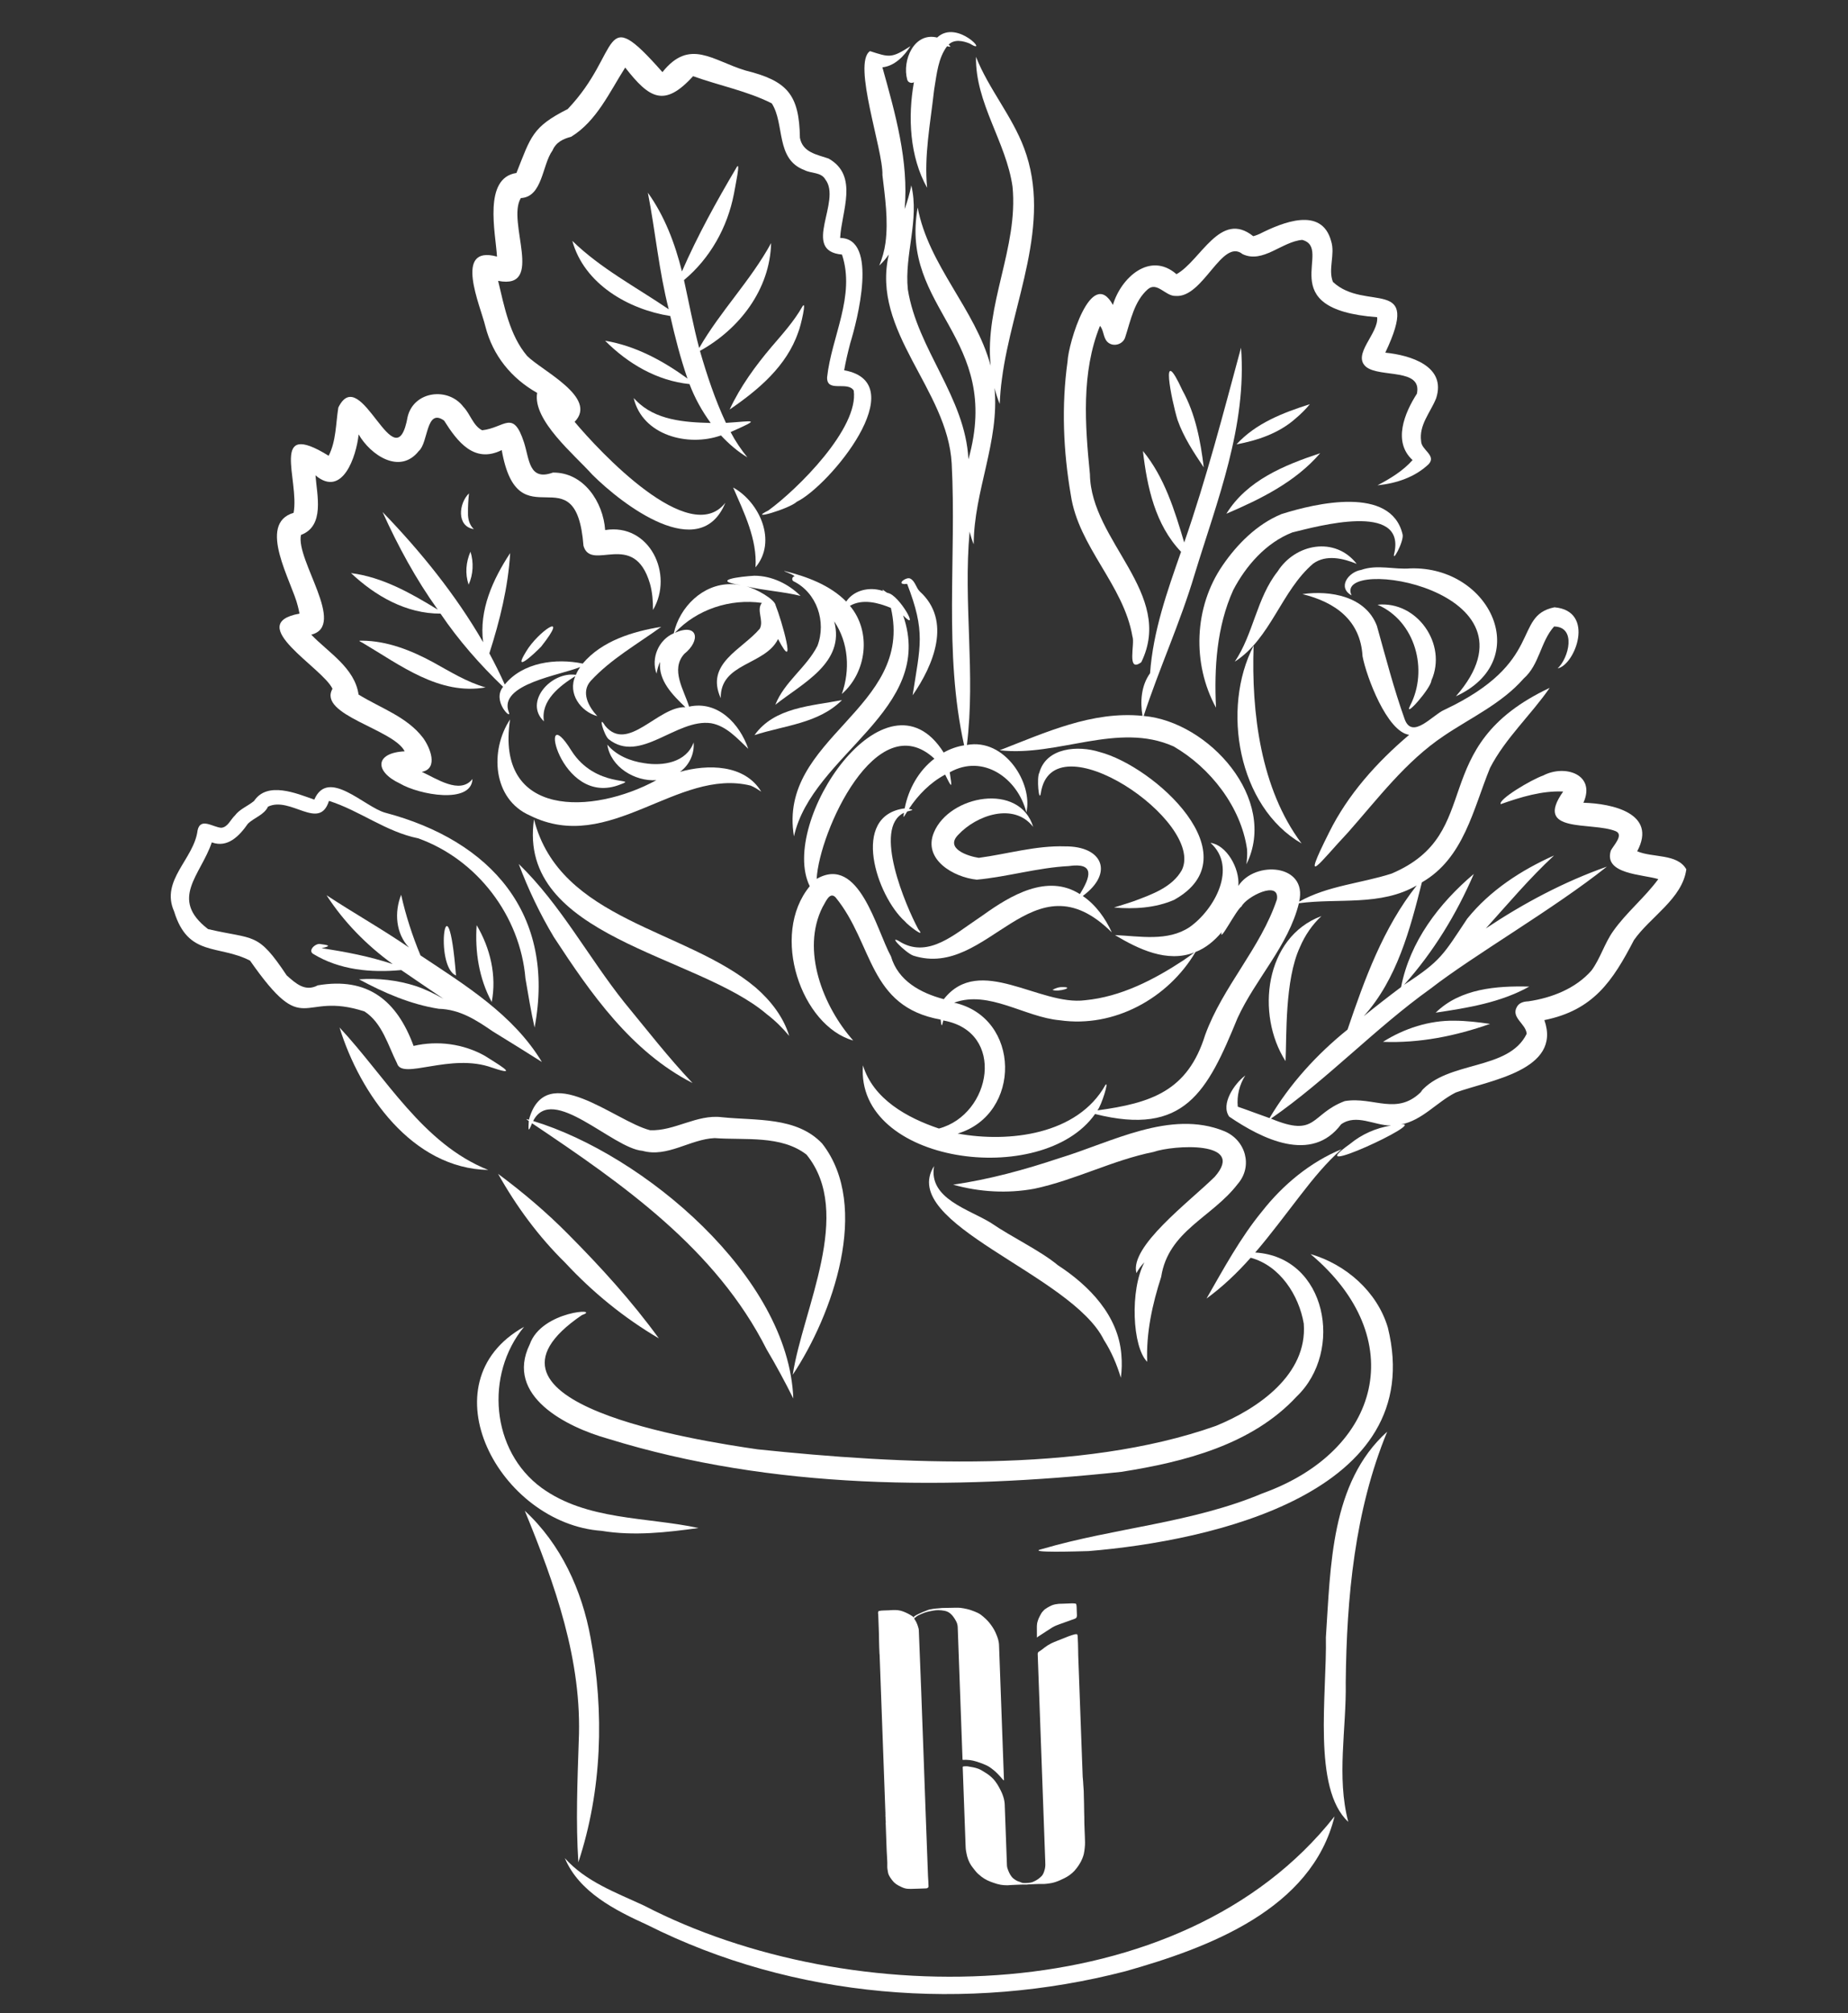 <svg xmlns="http://www.w3.org/2000/svg" xmlns:xlink="http://www.w3.org/1999/xlink" width="918" zoomAndPan="magnify" viewBox="0 0 688.5 750" height="1000" preserveAspectRatio="xMidYMid meet" version="1.0"><rect x="0" y="0" width="688.5" height="750" fill="#333333" stroke="none"/><defs><clipPath id="50fc39e40d"><path d="M 294.59 17 L 628.27 17 L 628.27 431.5 L 294.59 431.5 Z M 294.59 17 " clip-rule="nonzero"/></clipPath><clipPath id="a7e5d1bb73"><path d="M 327 598 L 375 598 L 375 704 L 327 704 Z M 327 598 " clip-rule="nonzero"/></clipPath><clipPath id="56a7969674"><path d="M 327.059 599.906 L 401.203 597.195 L 405.012 701.301 L 330.863 704.012 Z M 327.059 599.906 " clip-rule="nonzero"/></clipPath><clipPath id="87ad5df6ba"><path d="M 327.059 599.906 L 401.203 597.195 L 405.012 701.301 L 330.863 704.012 Z M 327.059 599.906 " clip-rule="nonzero"/></clipPath><clipPath id="e030e31950"><path d="M 327.059 599.906 L 401.203 597.195 L 405.012 701.301 L 330.863 704.012 Z M 327.059 599.906 " clip-rule="nonzero"/></clipPath><clipPath id="a7b18c738a"><path d="M 358 608 L 405 608 L 405 703 L 358 703 Z M 358 608 " clip-rule="nonzero"/></clipPath><clipPath id="6f7a0b068d"><path d="M 327.059 599.906 L 401.203 597.195 L 405.012 701.301 L 330.863 704.012 Z M 327.059 599.906 " clip-rule="nonzero"/></clipPath><clipPath id="f4216b5577"><path d="M 327.059 599.906 L 401.203 597.195 L 405.012 701.301 L 330.863 704.012 Z M 327.059 599.906 " clip-rule="nonzero"/></clipPath><clipPath id="3d43d66b61"><path d="M 327.059 599.906 L 401.203 597.195 L 405.012 701.301 L 330.863 704.012 Z M 327.059 599.906 " clip-rule="nonzero"/></clipPath><clipPath id="857d41558f"><path d="M 386 597 L 402 597 L 402 611 L 386 611 Z M 386 597 " clip-rule="nonzero"/></clipPath><clipPath id="8a8a57c49c"><path d="M 327.059 599.906 L 401.203 597.195 L 405.012 701.301 L 330.863 704.012 Z M 327.059 599.906 " clip-rule="nonzero"/></clipPath><clipPath id="84c7047e49"><path d="M 327.059 599.906 L 401.203 597.195 L 405.012 701.301 L 330.863 704.012 Z M 327.059 599.906 " clip-rule="nonzero"/></clipPath><clipPath id="3481261824"><path d="M 327.059 599.906 L 401.203 597.195 L 405.012 701.301 L 330.863 704.012 Z M 327.059 599.906 " clip-rule="nonzero"/></clipPath></defs><path fill="#ffffff" d="M 364.113 319.625 C 364.09 319.625 364.066 319.629 364.043 319.629 C 364.086 319.625 364.129 319.625 364.176 319.617 C 364.152 319.625 364.137 319.625 364.113 319.625 Z M 414.23 347.363 C 411.832 342.121 408.254 337.074 403.395 333.785 C 415.059 325.219 410.816 315.191 396.832 315.309 C 385.953 314.941 375.355 318.152 364.66 319.578 C 360.551 318.961 351.969 316.102 356.988 311.012 C 363.797 303.66 377.762 298.789 384.934 308.062 C 379.852 291.336 353.719 296.234 347.953 310.09 C 343.715 320.191 355.332 326.852 363.93 327.711 C 375.391 326.641 386.605 323.238 398.164 322.645 C 408.094 321.188 406.273 326.77 402.32 333.082 C 390.215 325.367 376.465 333.586 366.336 340.859 C 366.426 340.797 366.523 340.734 366.613 340.672 C 365.625 341.348 364.637 342.027 363.648 342.707 C 363.766 342.625 363.883 342.547 364.004 342.465 C 355.84 347.879 346.145 356.805 335.895 351.184 C 329.738 347.258 337.359 354.98 340.273 356.012 C 368.344 364.992 384.512 317.844 414.23 347.363 " fill-opacity="1" fill-rule="nonzero"/><path fill="#ffffff" d="M 414.734 290.434 C 414.844 290.484 414.953 290.535 415.059 290.594 C 414.953 290.535 414.844 290.484 414.734 290.434 Z M 440.305 324.152 C 436.684 330.594 429.078 333.215 422.527 335.688 C 422.562 335.676 422.602 335.664 422.637 335.652 C 422.523 335.691 422.41 335.727 422.293 335.766 C 422.305 335.762 422.316 335.762 422.328 335.754 C 419.93 336.602 417.391 337.316 415.027 338.086 C 422.496 338.727 430.402 338.281 437.363 335.266 C 466.926 318.926 430.09 285.488 409.656 280.145 C 401.711 277.648 389.855 278.387 387.215 287.859 C 386.148 289.629 387.09 299.348 387.77 295.512 C 387.766 295.539 387.758 295.562 387.758 295.594 C 391.82 267.246 449.191 306.062 440.305 324.152 " fill-opacity="1" fill-rule="nonzero"/><path fill="#ffffff" d="M 422.527 335.688 C 422.461 335.711 422.398 335.734 422.328 335.754 C 422.398 335.734 422.461 335.711 422.527 335.688 " fill-opacity="1" fill-rule="nonzero"/><path fill="#ffffff" d="M 395.047 367.75 C 394.027 367.836 393.008 368.293 392.117 368.754 C 394.406 369.766 401.309 367.48 395.047 367.75 " fill-opacity="1" fill-rule="nonzero"/><path fill="#ffffff" d="M 372.449 279.504 C 394.082 282.039 416.449 268.773 437.25 278.07 C 450.902 285.973 462.359 300.574 464.609 316.402 C 464.609 316.359 464.602 316.312 464.602 316.266 C 464.609 316.359 464.613 316.457 464.617 316.547 C 464.617 316.512 464.613 316.473 464.613 316.438 C 464.746 318.281 464.586 320.199 464.367 321.977 C 476.359 297.727 450.32 268.824 426.086 266.719 C 431.895 248.941 439.734 231.953 445.078 213.961 C 453.473 186.523 464.613 158.727 462.363 129.523 C 455.797 153.844 449.465 178.285 441.195 202.102 C 437.637 190.148 433.84 177.758 425.812 168.004 C 427.375 181.441 430.363 195.461 440.02 205.562 C 434.863 220.277 429.598 235.129 428.473 250.809 C 425.195 255.379 424.734 261.27 425.656 266.68 C 406.945 264.793 389.391 272.93 372.449 279.504 " fill-opacity="1" fill-rule="nonzero"/><path fill="#ffffff" d="M 464.609 316.402 C 464.609 316.414 464.613 316.426 464.613 316.438 C 464.613 316.426 464.609 316.414 464.609 316.402 " fill-opacity="1" fill-rule="nonzero"/><path fill="#ffffff" d="M 467.051 240.543 C 454.941 263.91 461.203 300.574 484.918 314.211 C 469.633 293.82 466.195 265.422 467.051 240.543 " fill-opacity="1" fill-rule="nonzero"/><path fill="#ffffff" d="M 538.035 264.477 C 533.805 266.285 526.152 275.691 523.332 267.922 C 519.254 256.492 516.258 244.82 512.984 233.164 C 508.801 222.121 495.609 219.844 485.227 221.328 C 497.453 224.316 506.875 231.062 507.633 244.465 C 509.055 252.062 516.766 272.613 525.004 273.75 C 512.973 283.957 502.137 295.996 495.117 310.238 C 484.137 332.152 492.047 320.875 502.188 310.152 C 513.391 297.484 523.691 283.672 537.902 274.148 C 548.012 267.32 559.473 262.129 567.645 252.805 C 573.566 247.629 573.926 239.031 578.996 233.395 C 587.359 233.496 584.539 245.082 580.293 249.039 C 580.305 249.027 580.312 249.016 580.32 249.004 C 586.824 247.738 594.504 227.594 579.137 226.238 C 563.355 229.48 575.844 246.688 538.035 264.477 " fill-opacity="1" fill-rule="nonzero"/><path fill="#ffffff" d="M 501.152 194.699 C 501.438 194.68 501.723 194.66 502.008 194.645 C 501.711 194.66 501.41 194.684 501.113 194.699 C 501.125 194.699 501.141 194.699 501.152 194.699 Z M 459.461 219.816 C 464.227 210.695 471.723 202.16 481.469 198.352 C 491.195 195.957 523.219 187.148 519.57 205.621 C 518.152 210.852 523.262 201.473 522.543 199.023 C 518.211 180.957 490.332 187.41 477.395 191.527 C 468.336 195.273 460.953 202.668 455.484 210.66 C 444.82 226.184 444.074 247.23 453.043 263.637 C 452.312 248.867 453.297 233.449 459.461 219.816 " fill-opacity="1" fill-rule="nonzero"/><path fill="#ffffff" d="M 485.84 213.047 C 485.855 213.031 485.871 213.016 485.891 212.992 C 485.852 213.043 485.809 213.09 485.77 213.133 C 485.793 213.105 485.816 213.078 485.84 213.047 Z M 489.281 209.938 C 494.113 206.48 500.418 208.008 505.453 210.051 C 497.406 199.742 482.613 202.484 476 212.883 C 468.164 222.789 467 236.168 460.039 246.492 C 473.48 237.871 477.359 220.07 489.281 209.938 " fill-opacity="1" fill-rule="nonzero"/><path fill="#ffffff" d="M 525.562 211.742 C 519.41 212.281 513.18 210.176 507.125 212.316 C 502.438 213.055 498.121 218.777 503.547 221.797 C 496.492 206.824 577.391 219.488 542.414 259.398 C 542.414 259.398 542.414 259.395 542.414 259.395 C 571.582 246.047 555.422 210.953 525.562 211.742 " fill-opacity="1" fill-rule="nonzero"/><path fill="#ffffff" d="M 525.359 262.875 C 522.762 268.129 533.172 256.379 533.289 253.5 C 539.316 240.047 527.961 223.75 513.219 225.285 C 527.348 231.402 532.246 249.629 525.359 262.875 " fill-opacity="1" fill-rule="nonzero"/><path fill="#ffffff" d="M 373.273 141.234 C 373.285 141.168 373.293 141.105 373.301 141.035 C 373.293 141.105 373.285 141.168 373.273 141.234 " fill-opacity="1" fill-rule="nonzero"/><path fill="#ffffff" d="M 348.066 33.203 C 348.051 33.312 348.031 33.414 348.02 33.523 C 348.039 33.414 348.051 33.312 348.066 33.203 " fill-opacity="1" fill-rule="nonzero"/><path fill="#ffffff" d="M 361.258 16.215 C 361.281 16.227 361.305 16.238 361.328 16.246 C 361.305 16.234 361.281 16.227 361.258 16.215 " fill-opacity="1" fill-rule="nonzero"/><path fill="#ffffff" d="M 348.004 33.656 C 348.02 33.523 348.039 33.387 348.062 33.254 C 348.039 33.387 348.02 33.523 348.004 33.656 " fill-opacity="1" fill-rule="nonzero"/><path fill="#ffffff" d="M 348.062 33.254 C 348.078 33.148 348.09 33.031 348.105 32.926 C 348.09 33.031 348.078 33.148 348.062 33.254 " fill-opacity="1" fill-rule="nonzero"/><path fill="#ffffff" d="M 348 33.688 C 348 33.68 348 33.668 348.004 33.656 C 348 33.668 348 33.68 348 33.688 " fill-opacity="1" fill-rule="nonzero"/><path fill="#ffffff" d="M 329.898 90.473 C 329.898 90.488 329.891 90.5 329.891 90.512 C 329.891 90.5 329.898 90.488 329.898 90.473 " fill-opacity="1" fill-rule="nonzero"/><path fill="#ffffff" d="M 337.988 29.625 C 338.211 30.703 339.609 31.234 340.496 30.621 C 338.176 43.574 338.906 58.359 345.41 69.965 C 344.242 58.039 346.621 45.984 347.938 34.133 C 347.891 34.477 347.84 34.812 347.793 35.152 C 347.863 34.664 347.93 34.18 348 33.688 C 348 33.695 347.992 33.699 347.992 33.707 C 348.004 33.648 348.012 33.586 348.02 33.523 C 348.016 33.57 348.004 33.613 348 33.66 C 348.031 33.434 348.066 33.199 348.094 32.965 C 348.09 33.043 348.078 33.125 348.066 33.203 C 348.094 33.02 348.117 32.84 348.141 32.648 C 348.129 32.742 348.117 32.832 348.105 32.926 C 349.004 27.59 349.512 21.68 352.84 17.227 C 354.012 17.473 354.578 17.645 353.441 16.609 C 355.523 14.516 358.801 15.195 361.258 16.215 C 361.254 16.211 361.242 16.211 361.234 16.203 C 361.285 16.227 361.336 16.25 361.391 16.266 C 361.367 16.262 361.344 16.254 361.328 16.246 C 368.926 20.969 356.621 6.914 349.152 13.988 C 340.5 11.871 336.047 22.555 337.988 29.625 " fill-opacity="1" fill-rule="nonzero"/><path fill="#ffffff" d="M 225.449 270.379 C 225.449 270.379 225.445 270.379 225.445 270.375 C 225.449 270.379 225.449 270.379 225.449 270.379 " fill-opacity="1" fill-rule="nonzero"/><path fill="#ffffff" d="M 225.445 270.375 C 225.445 270.367 225.438 270.367 225.434 270.363 C 225.438 270.367 225.445 270.367 225.445 270.375 " fill-opacity="1" fill-rule="nonzero"/><path fill="#ffffff" d="M 212.871 279.629 C 199.902 258.645 208.184 301.477 231.191 292.211 C 238.32 289.609 221.871 293.844 212.871 279.629 " fill-opacity="1" fill-rule="nonzero"/><path fill="#ffffff" d="M 197.477 303.824 C 227.125 318.562 252.293 285.906 279.68 292.672 C 281.074 293.242 282.422 294.117 283.609 294.918 C 277.438 284.676 263.629 284.645 253.34 287.543 C 256.801 285.055 258.777 280.816 258.418 276.586 C 255.703 284.074 246.984 285.465 240 284.301 C 234.852 283.57 229.621 281.441 226.262 277.402 C 227.5 285.762 236.508 291.176 244.547 290.645 C 220.832 303.574 184.441 304.816 190.035 268.008 C 182.414 279.543 183.48 297.73 197.477 303.824 " fill-opacity="1" fill-rule="nonzero"/><path fill="#ffffff" d="M 281.547 367.906 C 255.477 345.914 208.578 343.141 198.945 305.238 C 192.57 349.23 259.621 355.535 285.688 377.836 C 285.66 377.812 285.625 377.789 285.598 377.766 C 285.66 377.812 285.723 377.859 285.785 377.91 C 285.75 377.887 285.723 377.859 285.688 377.836 C 288.766 380.191 291.609 382.98 294.031 385.922 C 291.891 378.816 287.082 372.719 281.547 367.906 " fill-opacity="1" fill-rule="nonzero"/><path fill="#ffffff" d="M 340.016 259.027 C 347.789 247.801 354.742 231.219 342.652 220.316 C 341.266 218.914 340.957 216.492 339.164 215.566 C 337.805 214.734 333.992 217.547 336.945 217.559 C 336.945 217.566 336.945 217.566 336.945 217.57 C 336.898 217.594 336.836 217.609 336.773 217.641 C 337.148 217.512 337.578 217.492 337.977 217.535 C 344.914 235.52 342.871 240.457 340.016 259.027 " fill-opacity="1" fill-rule="nonzero"/><path fill="#ffffff" d="M 313.703 260.797 C 302.277 263.055 288.551 263.418 281.102 273.863 C 292.211 270.23 305.008 269.539 313.703 260.797 " fill-opacity="1" fill-rule="nonzero"/><path fill="#ffffff" d="M 272.223 217.621 C 261.863 217.547 253.195 226.113 251.031 235.918 C 245.355 238.344 242.48 245.152 244.598 250.953 C 244.879 249.523 245.219 247.926 245.93 246.574 C 245.195 253.551 250.691 259.012 255.34 263.453 C 245.129 263.094 233.906 280.633 225.449 270.379 C 225.457 270.391 225.461 270.402 225.473 270.406 C 225.461 270.395 225.457 270.387 225.445 270.375 C 225.422 270.344 225.406 270.316 225.383 270.293 C 225.398 270.316 225.418 270.34 225.434 270.363 C 222.66 265.727 224.984 273.77 226.703 275.336 C 238.504 284.781 251.977 267.57 264.93 269.426 C 270.66 270.453 274.734 275.141 278.777 278.961 C 275.598 269.648 267.445 260.91 256.73 263.246 C 254.836 257.023 249.695 249.508 254.922 243.609 C 261.203 238.617 260.055 231.926 251.414 235.754 C 259.617 227.004 272.023 222.922 283.844 224.602 C 281.676 227.301 284.684 231.148 283.074 234.215 C 276.465 242.035 262.625 247.148 268.527 260.094 C 268.266 246.848 285.031 247.914 289.875 238.07 C 297.219 252.145 291.137 230.789 288.961 225.496 C 288.703 223.297 281.609 219.242 278.02 218.426 C 284.676 220.027 291.648 220.355 298.258 221.992 C 293.688 217.484 287.504 214.477 281.016 214.48 C 275.945 214.766 264.293 216.156 276.051 217.988 C 274.797 217.766 273.504 217.621 272.223 217.621 " fill-opacity="1" fill-rule="nonzero"/><path fill="#ffffff" d="M 317.066 222.086 C 316.371 222.676 315.77 223.355 315.277 224.109 C 309.199 217.918 300.387 214.715 292.199 212.695 C 291.902 212.855 295.32 213.844 296.062 214.703 C 295.184 214.742 294.82 216.008 295.562 216.48 C 295.555 216.48 295.555 216.484 295.555 216.492 C 304.332 220.77 307.941 231.594 304.555 240.594 C 300.465 248.676 292.223 253.973 288.863 262.555 C 298.781 254.641 315 246.969 310.785 231.477 C 316.188 239.434 316.781 249.645 313.633 258.543 C 322.969 250.395 324.742 235.312 316.656 225.691 C 321.367 222.969 327.203 224.508 331.914 226.48 C 340.695 264.172 289.617 274.746 295.801 311.59 C 302.586 280.879 348.785 264.656 336.465 229.25 C 343.078 236.066 335.031 221.551 330.766 220.91 C 330.047 220.781 328.008 218.707 329.059 220.199 C 325.09 218.816 320.332 219.324 317.066 222.086 " fill-opacity="1" fill-rule="nonzero"/><path fill="#ffffff" d="M 281.473 211.352 C 289.605 201.734 283.043 187.094 273.145 181.613 C 277.188 190.934 282.184 201.012 281.473 211.352 " fill-opacity="1" fill-rule="nonzero"/><path fill="#ffffff" d="M 180.836 121.598 C 183.582 132.406 190.465 140.91 200.121 146.363 C 198.355 156.598 214.168 169.512 220.676 176.832 C 231.816 187.93 260.773 210.258 270.242 187.301 C 256.93 204.34 223.16 167.996 214.082 157.152 C 222.938 148.105 201.766 138.078 196.352 132.562 C 189.875 124.906 187.879 114.18 185.582 104.633 C 203.141 108.055 188.641 82.527 194.051 73.793 C 202.188 73.359 201.938 61.453 205.844 56.055 C 207.168 52.961 209.777 51.75 212.832 50.93 C 222.305 45.098 227.129 34.25 232.93 25.164 C 241.867 36.602 247.418 40.25 258.223 28.379 C 267.871 31.863 278.43 33.906 287.531 38.504 C 292.473 46.211 288.836 59.289 299.691 63.359 C 302.207 64.691 305.918 64.062 307.484 66.844 C 313.789 74.941 298.309 93.469 313.695 94.836 C 318.789 110.27 309.812 125.328 308.148 140.578 C 308.004 146.422 315.77 141.824 318.07 145.488 C 320.059 159.508 297.176 182.223 286.281 190.156 C 277.969 194.289 294.172 189.523 296.848 186.934 C 309.039 181.008 340.684 142.688 314.508 137.941 C 315.109 134.508 315.914 131.113 316.805 127.742 C 316.797 127.77 316.785 127.801 316.781 127.828 C 319.363 119.422 327.352 88.809 313.008 88.645 C 313.484 78.867 320.074 65.445 308.684 59.059 C 304.316 57.562 299.051 56.793 298.023 51.332 C 297.77 35.215 293.34 30.125 277.738 26.262 C 265.516 22.594 256.953 14.137 246.801 26.871 C 223.477 0.434 231.863 19.27 211.508 40.633 C 198.277 47.293 197.797 50.883 192.406 64.438 C 179.918 66.316 184.641 86.699 185.164 95.59 C 168.77 91.117 178.953 113.777 180.836 121.598 " fill-opacity="1" fill-rule="nonzero"/><path fill="#ffffff" d="M 287.504 129.141 C 281.441 136.297 275.773 144.078 271.84 152.559 C 282.531 145.25 293.113 136.367 297.406 123.727 C 298.309 121.684 300.785 110.941 298.832 114.375 C 298.852 114.352 298.863 114.324 298.879 114.301 C 295.785 119.73 291.551 124.418 287.504 129.141 " fill-opacity="1" fill-rule="nonzero"/><path fill="#ffffff" d="M 236.09 148.293 C 239.371 162.227 256.367 166.566 268.602 162.211 C 271.488 165.316 274.852 168.227 278.449 170.387 C 276.07 167.453 273.949 164.312 272.199 160.965 C 284.02 155.695 280.75 156.91 270.461 157.539 C 266.426 148.93 263.402 139.848 260.77 130.723 C 275.523 122.574 286.859 107.824 287.289 90.559 C 279.723 104.457 268.391 115.906 260.488 129.645 C 258.262 121.289 256.688 112.789 254.828 104.348 C 264.582 96.227 271.023 84.684 273.422 72.273 C 273.781 70.047 276.215 58.91 274.285 62.59 C 266.895 75.094 259.883 87.789 254.07 101.109 C 251.488 90.762 247.629 80.5 241.371 71.789 C 244.191 86.199 245.48 100.938 249.148 115.219 C 237.047 106.98 223.754 100.016 213.227 89.73 C 217.641 105.793 234.098 115.266 249.719 117.727 C 251.496 125.586 253.504 133.406 256.133 141.031 C 246.969 134.355 236.699 128.805 225.445 126.938 C 233.953 135.465 244.734 141.84 256.879 143.082 C 258.828 148.242 261.535 153.137 264.789 157.578 C 255.023 157.316 244.145 156.586 236.941 149.152 C 236.945 149.156 236.945 149.156 236.953 149.16 C 236.656 148.883 236.379 148.574 236.09 148.293 " fill-opacity="1" fill-rule="nonzero"/><path fill="#ffffff" d="M 206.367 349.129 C 220.078 370.074 235.16 391.797 258.012 403.469 C 249.035 394.012 240.938 383.539 232.613 373.438 C 219.129 356.508 208.91 337.039 193.258 321.852 C 196.77 331.227 201.176 340.488 206.367 349.129 " fill-opacity="1" fill-rule="nonzero"/><path fill="#ffffff" d="M 110.961 225.805 C 111.199 226.73 111.41 227.66 111.582 228.59 C 90.637 232.434 120.211 248.719 123.875 256.602 C 118.285 266.336 146.711 271.652 150.762 279.891 C 139.535 280.457 139.527 287.457 148.984 291.879 C 156.195 296.145 175.617 299.66 176.027 290.207 C 176.027 290.207 176.027 290.199 176.027 290.199 C 171.363 296.184 162.434 289.914 157.145 287.551 C 163.551 286.328 160.145 278.277 157.562 274.816 C 151.547 266.957 141.727 263.797 133.586 258.742 C 132.176 248.824 122.391 243.129 115.957 236.434 C 129.297 233.164 110.07 208.57 112.141 199.273 C 121.066 195.945 118.094 184.453 117.539 177.09 C 127.629 185.578 132.758 170 133.617 161.832 C 138.039 169.52 148.969 176.953 156.02 168.027 C 159.641 164.961 158.637 151.855 165.449 156.676 C 170.371 164.492 176.656 172.801 186.93 167.676 C 193.086 202.723 214.641 167.676 217.383 203.336 C 220.266 213.254 236.176 197.105 242.152 217.438 C 243.043 220.602 243.297 223.996 243.285 227.223 C 251.148 213.969 241.992 194.781 225.461 197.469 C 224.727 186.992 217.43 175.922 206.008 176.051 C 197.023 179.301 197.27 171.129 195.215 164.797 C 191.156 152.32 188.02 159.379 179.621 160.293 C 176.246 158.578 175.234 154.25 172.688 151.613 C 167.035 144.078 154.289 145.621 151.898 155.156 C 147.316 180.781 134.516 134.582 126.047 151.824 C 125.086 157.836 125.258 164.238 122.453 169.793 C 100.109 155.953 111.656 178.809 109.383 191.047 C 95.57 195.125 108.824 216.789 110.961 225.805 " fill-opacity="1" fill-rule="nonzero"/><path fill="#ffffff" d="M 187.438 255.863 C 183.16 261.102 190.738 268.422 189.59 265.367 C 185.371 254.797 209.199 251.477 216.148 248.484 C 215.52 249.406 214.969 250.375 214.551 251.402 C 205.207 250.098 195.082 261.602 202.656 268.734 C 202.656 268.742 202.656 268.746 202.656 268.746 C 201.355 260.984 208.527 255.52 214.371 251.859 C 211.426 258.246 216.273 265.09 222.527 266.781 C 219.289 263.285 216.32 257.891 220.07 253.676 C 227.574 245.527 237.441 239.977 246.352 233.516 C 235.805 235.227 224.246 238.715 217.098 247.211 C 207.125 245.121 194.832 246.715 188.059 255.008 C 186.289 251.062 184.371 247.195 182.316 243.398 C 186.203 231.258 189.312 218.777 190.07 206.047 C 183.613 215.859 178.426 227.234 180.004 239.258 C 169.754 221.535 156.699 205.406 142.531 190.754 C 148.289 203.465 154.945 215.773 163.09 227.113 C 153.098 220.992 142.562 215 130.773 213.5 C 139.879 222.059 151.32 228.633 164.121 228.598 C 170.832 238.527 178.797 247.566 187.438 255.863 " fill-opacity="1" fill-rule="nonzero"/><path fill="#ffffff" d="M 161.25 246.652 C 153.16 242.277 144.219 238.738 134.902 238.672 C 133.133 238.602 134.047 238.91 135.125 239.5 C 149.086 247.754 163.656 259.117 180.906 256.082 C 173.922 254.109 167.602 250.148 161.25 246.652 " fill-opacity="1" fill-rule="nonzero"/><path fill="#ffffff" d="M 175.285 205.523 C 173.586 209.395 173.219 213.785 174.594 217.805 C 176.324 214.031 176.527 209.461 175.285 205.523 " fill-opacity="1" fill-rule="nonzero"/><path fill="#ffffff" d="M 174.727 183.805 C 170.953 187.398 169.969 196.09 176.531 197.117 C 174.902 195.594 174.281 193.297 174.355 191.074 C 174.355 191.105 174.355 191.125 174.355 191.156 C 174.309 188.699 174.477 186.25 174.727 183.805 " fill-opacity="1" fill-rule="nonzero"/><path fill="#ffffff" d="M 201.586 240.926 C 212.695 226.883 200.355 235.352 196.039 242.68 C 190.785 251.137 198.699 243.891 201.586 240.926 " fill-opacity="1" fill-rule="nonzero"/><path fill="#ffffff" d="M 210.574 470.422 C 220.797 481.43 232.504 490.977 245.465 498.594 C 235.434 484.766 223.836 472.02 211.77 459.875 C 203.684 451.68 194.785 444.141 185.582 437.316 C 192.371 449.418 200.664 460.691 210.574 470.422 " fill-opacity="1" fill-rule="nonzero"/><path fill="#ffffff" d="M 181.906 435.852 C 157.488 426.148 143.781 401.273 126.504 382.785 C 134.109 407.473 153.605 435.32 181.906 435.852 " fill-opacity="1" fill-rule="nonzero"/><path fill="#ffffff" d="M 183.359 397.746 C 183.41 397.762 183.457 397.773 183.508 397.785 C 183.457 397.77 183.41 397.758 183.359 397.746 " fill-opacity="1" fill-rule="nonzero"/><path fill="#ffffff" d="M 135.793 376.797 C 142.406 381.074 144.566 389.449 147.934 396.16 C 149.797 402.527 167.824 392.082 183.359 397.746 C 183.355 397.746 183.348 397.746 183.344 397.742 C 183.441 397.77 183.539 397.793 183.633 397.816 C 183.594 397.805 183.551 397.793 183.508 397.785 C 194.508 401.516 184.543 395.891 180.633 393.332 C 172.633 388.844 162.996 387.559 154.086 389.648 C 147.871 372.68 136.938 363.902 118.391 367.078 C 113.695 369.559 110.273 366.453 106.805 363.363 C 95.875 346.949 94.887 350.191 77.516 346.125 C 62.914 334.887 74.793 326.043 78.91 313.816 C 84.852 316.004 89.223 311.352 92.32 306.914 C 94.652 304.57 98.359 303.668 99.855 300.508 C 108.246 296.488 119.016 309.727 122.559 298.363 C 133.996 301.961 143.742 309.871 155.809 312.309 C 177.805 320.191 193.828 341.277 195.762 364.52 C 196.832 370.605 197.797 376.828 199.168 382.801 C 207.121 340.562 182.988 313.184 143.457 302.746 C 135.719 300.57 122.227 285.949 117.094 297.891 C 110.379 295.516 99.602 290.988 94.676 298.359 C 92.367 300.316 89.359 301.34 87.484 303.84 C 85.871 305.344 84.883 308.176 82.426 308.379 C 79.395 308.203 74.645 304.367 73.609 309.363 C 72.285 320.062 59.676 327.902 64.867 339.535 C 70.082 356.637 81.363 351.801 93.156 357.871 C 114.066 387.746 111.617 368.949 135.793 376.797 " fill-opacity="1" fill-rule="nonzero"/><path fill="#ffffff" d="M 154.941 367.344 C 148.168 365.152 140.809 364.309 133.773 364.844 C 143.094 369.863 152.93 374.152 163.449 375.809 C 171.352 376.031 177.324 379.938 183.664 384.281 C 189.746 388.023 195.906 391.832 201.891 395.629 C 191.234 377.977 173.406 367.066 156.664 355.926 C 153.633 348.645 151.172 341.039 149.453 333.352 C 146.867 339.816 147.426 347.781 152.383 352.984 C 142.402 346.133 131.734 340.141 121.66 333.512 C 128.137 343.527 136.656 352.172 146.309 359.156 C 137.691 356.297 128.781 354.578 119.816 353.242 C 123.996 352.305 122.027 352.043 119.039 351.652 C 117.18 351.613 114.438 354.398 117.008 355.535 C 116.898 355.48 116.789 355.418 116.684 355.363 C 126.508 361.371 138.223 362.453 149.48 361.383 C 154.711 364.996 160 368.52 165.246 372.102 C 161.953 370.25 158.527 368.551 154.941 367.344 " fill-opacity="1" fill-rule="nonzero"/><path fill="#ffffff" d="M 169.895 363.301 C 169.891 363.285 169.883 363.273 169.879 363.262 C 166.699 323.648 161.418 360.316 170.016 363.445 C 169.957 363.387 169.918 363.332 169.879 363.27 C 169.883 363.277 169.891 363.289 169.895 363.301 " fill-opacity="1" fill-rule="nonzero"/><path fill="#ffffff" d="M 183.195 373.297 C 185.098 363.449 182.66 353.23 177.582 344.656 C 176.906 354.531 178.457 364.508 183.195 373.297 " fill-opacity="1" fill-rule="nonzero"/><path fill="#ffffff" d="M 306.309 426.012 C 296.754 415.922 281.645 417.531 268.945 416.203 C 259.562 415.043 251.312 421.449 242.176 421.043 C 229.09 417.711 203.273 394.312 197.055 417.156 C 195.668 416.688 196.004 416.934 197.008 417.605 C 196.824 420.867 196.695 422.305 198.215 418.453 C 232.125 441.207 266.695 465.223 285.621 502.695 C 289.16 508.645 292.488 514.84 295.555 520.984 C 293.867 475.48 239.68 430.07 198.637 417.617 C 205.723 403.566 228.238 427.828 239.348 428.719 C 248.664 431.328 257.078 424.391 266.234 423.984 C 277.562 424.82 290.977 422.805 300.473 430.129 C 318.191 451.93 299.117 487.539 295.344 512.152 C 310.09 489.996 324.605 449.43 306.309 426.012 " fill-opacity="1" fill-rule="nonzero"/><path fill="#ffffff" d="M 348.004 434.406 C 334.312 455.969 399.219 474.652 411.281 499.184 C 414.066 503.527 416.129 508.383 417.59 513.27 C 417.973 510.402 418.035 507.531 417.777 504.66 C 416.641 490.07 405.82 478.965 394.137 471.344 C 387.629 465.922 377.062 460.965 369.23 455.602 C 361.113 450.516 345.828 446.602 348.004 434.406 " fill-opacity="1" fill-rule="nonzero"/><path fill="#ffffff" d="M 432.617 475.676 C 435.262 458.531 451.594 453.543 461.117 441.094 C 466.91 434.453 464.082 424.688 456.105 421.391 C 436.027 413.223 413.984 425.613 394.695 431.449 C 381.781 435.766 368.602 439.379 355.102 441.332 C 364.844 444.086 375.363 444.703 385.379 442.84 C 400.562 439.625 414.527 432.203 429.762 429.141 C 437.102 426.559 464.477 424.84 452.57 438.398 C 443.113 447.715 420.723 464.402 423.402 474.27 C 423.402 474.273 423.398 474.281 423.398 474.281 C 424.172 472.801 425.184 471.441 426.371 470.273 C 420.906 480.492 421.855 501.867 427.41 507.32 C 427.41 507.324 427.41 507.324 427.41 507.332 C 426.973 496.555 429.316 485.871 432.617 475.676 " fill-opacity="1" fill-rule="nonzero"/><path fill="#ffffff" d="M 484.297 352.875 C 486.137 348.508 488.898 344.469 492.32 341.273 C 471.168 349.117 467.789 377.922 478.941 395.301 C 479.41 386.223 478.598 365.137 484.297 352.875 " fill-opacity="1" fill-rule="nonzero"/><g clip-path="url(#50fc39e40d)"><path fill="#ffffff" d="M 475.738 335.055 C 469.68 353.219 455.535 367.512 448.98 385.613 C 442.484 406.488 428.852 410.926 408.848 413.66 C 410.348 411.941 413.297 402.383 411.852 404.176 C 401.465 422.75 375.934 425.789 356.793 422.293 C 380.68 415.145 380.438 379.098 355.492 373.535 C 368.43 368.75 381.844 378.965 394.855 380.086 C 415.043 382.996 435.176 371.969 445.402 354.656 C 449.254 353.188 452.496 350.414 455.121 347.301 C 454.145 351.672 460.484 339.074 462.562 337.656 C 464.395 334.035 476.84 327.723 475.738 335.055 Z M 628.262 323.855 C 624.918 317.91 615.645 319.613 609.961 317.129 C 617.566 302.938 600.504 299.328 589.926 299.055 C 594.668 288.453 582.992 284.684 574.953 288.898 C 570.504 290.445 558.117 297.812 559.113 299.57 C 559.094 299.582 559.078 299.586 559.055 299.598 C 566.477 296.977 574.457 294.504 582.387 294.875 C 571.156 310.738 592.973 306.004 601.922 309.633 C 605.121 310.957 601.121 314.949 600.145 316.859 C 597.336 325.746 612.188 325.711 617.824 327.504 C 612.762 334.414 605.98 339.855 601.031 346.863 C 597.777 351.426 596.27 356.992 592.957 361.52 C 587.082 368.27 578.109 371.758 569.418 373.031 C 567.758 373.094 565.988 373.52 565.141 375.098 C 562.848 379.113 568.492 381.352 568.793 385.121 C 561.988 399.035 539.32 394.938 529.246 406.781 C 529.504 406.578 529.762 406.379 530.02 406.18 C 520.699 416.066 511.859 408.367 501.012 410.195 C 488.117 415.078 490.754 423.922 473.516 416.723 C 494.562 402.102 512.145 383.23 532.969 368.316 C 549.227 355.703 579.02 338.547 598.672 322.852 C 582.672 328.492 567.66 336.48 553.566 345.879 C 561.848 336.676 569.926 327.078 578.988 318.699 C 566.746 324.16 555.133 331.707 546.652 342.227 C 537.766 355.543 537.047 357.844 523.098 366.883 C 534.031 354.656 542.633 340.562 549.09 325.574 C 536.117 336.566 525.297 350.715 521.996 367.723 C 517.289 371.25 512.641 374.867 508.074 378.578 C 520.441 364.84 525.34 346.273 529.746 328.711 C 545.406 319.723 548.832 301.461 555.137 286.078 C 560.855 274.988 570.363 266.398 577.355 256.258 C 530.664 278.227 554 310.324 518.465 325.441 C 507.059 329.109 494.637 329.93 484.027 335.902 C 487.25 321.844 467.52 320.492 461.375 330.027 C 461.914 323.34 456.848 314.742 450.984 314 C 450.984 314 450.984 314 450.984 313.992 C 461.215 323.16 452.387 338.914 443.219 345.379 C 435.023 350.848 424.637 348.754 415.387 348.348 C 424.066 353.543 434.84 358.801 445.043 354.789 C 443.707 355.781 442.359 356.766 440.977 357.699 C 440.984 357.699 440.984 357.699 440.984 357.699 C 429.945 364.969 417.637 371.344 404.297 372.621 C 387.324 374.859 364.957 355.262 351.629 372.227 C 342.996 369.93 334.598 365.426 331.945 356.285 C 326.449 346.293 320.086 318.316 304.258 327.418 C 305.195 309.934 326.602 262.664 348.125 282.629 C 342.266 287.098 338.441 293.973 337.062 301.145 C 316.633 303.812 326.641 333.824 337.109 343.219 C 338.348 344.777 345.234 349.93 342.129 346.164 C 337.496 337.617 325.02 308.391 336.789 302.789 C 336.297 305.656 337.012 303.785 337.973 302.328 C 339.457 301.844 341.102 301.773 338.617 301.348 C 342.047 296.133 346.59 291.512 352.129 288.566 C 354.855 294.133 354.715 293.43 353.84 287.711 C 366.328 280.688 379.211 290.004 382.391 302.66 C 382.391 302.66 382.391 302.652 382.391 302.652 C 384.898 291.965 374.488 274.895 360.23 277.527 C 363.5 251.113 358.836 224.547 361.246 198.07 C 361.676 199.641 362.133 201.332 362.77 202.77 C 362.793 183.082 372.449 164.41 370.52 144.531 C 371.035 146.547 371.668 148.539 372.449 150.477 C 372.605 147.449 372.832 144.285 373.273 141.234 C 373.273 141.246 373.273 141.258 373.266 141.27 C 373.289 141.117 373.312 140.961 373.328 140.809 C 373.324 140.887 373.312 140.961 373.301 141.035 C 376.977 112.82 392.141 83.461 381.559 55.238 C 377.051 43.152 368.32 33.105 363.617 21.172 C 363.344 38.48 374.863 52.836 377.234 69.555 C 379.461 92.242 366.715 113.57 369.086 136.262 C 363.375 115.145 345.93 98.941 341.898 77.305 C 335.098 115.273 373.609 125.48 360.801 171.105 C 359.617 147.922 341.781 130.234 338.227 107.801 C 336.898 94.84 342.613 81.957 339.52 69.074 C 338.926 72.016 338.078 75.027 337.039 77.887 C 338.617 60.031 333.516 42.141 328.75 25.078 C 333.324 24.605 336.902 20.836 339.215 17.191 C 332.117 21.785 331.387 21.379 324.129 19.043 C 317.461 23.543 329.098 55.918 328.762 65.227 C 328.754 65.18 328.75 65.129 328.742 65.078 C 329.727 73.477 331.012 82.02 329.898 90.473 C 329.879 90.586 329.867 90.707 329.844 90.824 C 329.863 90.723 329.875 90.621 329.891 90.512 C 329.496 93.391 328.68 96.289 327.59 98.922 C 328.938 97.684 330.113 96.301 331.141 94.816 C 324.465 123.574 353.047 144.906 354.57 172.695 C 356.402 207.652 351.504 243.051 359.203 277.66 C 356.531 278.09 353.93 279.023 351.578 280.348 C 330.195 246.457 289.914 306.309 301.688 330.148 C 286.75 348.352 298.629 382.23 317.875 387.629 C 317.875 387.629 317.875 387.629 317.875 387.633 C 306.672 374.984 298.336 354 306.473 337.887 C 307.508 336.277 309.051 331.969 311.297 334.289 C 325.516 351.664 323.352 374.973 350.438 379.832 C 350.746 382.227 350.871 382.91 351.43 380.164 C 374.883 384.305 369.465 415.168 349.805 420.422 C 338.027 416.449 325.328 409.504 321.492 396.832 C 321.496 396.844 321.504 396.855 321.508 396.867 C 318.613 433.602 388.297 442.961 407.984 415.008 C 441.32 423.391 449.824 406.734 461.043 379.312 C 467.781 364.594 479.973 352.43 483.93 336.488 C 498.59 334.523 514.469 337.656 527.832 329.84 C 515.348 345.613 508.422 364.73 502.043 383.555 C 490.562 392.801 480.523 403.832 472.984 416.539 C 469.023 415.168 465.121 413.637 461.152 412.285 C 460.734 408.234 461.785 404.035 463.949 400.66 C 459.898 403.691 454.676 411.289 457.953 415.98 C 470.082 424.234 488.637 433.613 499.652 418.84 C 505.332 414.812 512.105 419.332 518.262 419.309 C 512.637 420.199 507.297 422.562 502.91 426.199 C 483.137 440.258 532.309 417.48 521.938 418.914 C 529.973 417.367 535.301 410.531 542.348 407.004 C 554.738 402.465 581.949 398.781 575.379 380.023 C 593.602 376.344 600.801 365.535 608.75 350.219 C 614.82 341.539 626.797 334.801 628.262 323.855 " fill-opacity="1" fill-rule="nonzero"/></g><path fill="#ffffff" d="M 541.906 380.25 C 532.492 380.09 523.133 383.145 515.25 388.129 C 528.922 388.656 542.285 385.961 555.121 381.438 C 550.828 380.805 546.316 380.266 541.906 380.25 " fill-opacity="1" fill-rule="nonzero"/><path fill="#ffffff" d="M 569.746 367.539 C 557.598 367.23 544.07 368.234 534.879 377.258 C 546.805 375.469 559.016 373.523 569.746 367.539 " fill-opacity="1" fill-rule="nonzero"/><path fill="#ffffff" d="M 425.629 237.824 C 425.613 237.844 425.594 237.859 425.582 237.883 C 425.602 237.859 425.613 237.844 425.629 237.824 Z M 398.941 184.359 C 401.812 203.836 418.594 217.801 421.91 237.117 C 422.934 239.777 419.605 250.852 425.199 246.703 C 437.73 221.09 406.391 201.703 406.07 176.664 C 404.246 158.383 402.789 138.746 409.824 121.375 C 411.258 123.125 410.984 125.641 412.484 127.273 C 414.578 129.473 418.504 128.406 419.262 125.48 C 421.254 119.355 422.547 112.289 427.57 107.812 C 431.047 104.73 434.207 110.395 437.969 110.242 C 448.281 111.137 455.254 88.496 462.953 94.676 C 470.535 98.273 477.586 89.992 485.152 89.375 C 497.141 92.516 473.203 115.203 513.074 118.168 C 513.75 124.176 503.539 132.105 508.988 136.691 C 514.172 140.785 529.938 137.035 527.887 146.668 C 523.305 153.809 518.805 164.559 526.273 171.391 C 522.688 175.457 517.895 178.336 513.195 180.801 C 520.18 180.082 527.113 177.82 532.281 172.906 C 535.238 169.629 529.539 167.633 529.465 164.402 C 528.59 158.27 532.938 153.691 535.055 148.375 C 538.984 136.336 525.352 132.305 516.113 131.379 C 529.82 102.453 508.789 116.414 496.602 105.027 C 494.707 100.258 497.516 94.766 495.93 89.816 C 492.395 76.762 477.711 82.898 469.336 87.113 C 469.535 87.035 469.734 86.949 469.941 86.863 C 468.965 87.273 467.953 87.738 466.91 87.992 C 454.613 78.145 447.363 97.137 438.316 102.145 C 428.438 93.566 417.617 103.457 414.637 113.594 C 406.602 98.984 397.98 128.121 397.734 134.652 C 395.43 151.125 396.129 167.988 398.941 184.359 " fill-opacity="1" fill-rule="nonzero"/><path fill="#ffffff" d="M 456.906 191.383 C 469.648 185.93 482.645 179.551 491.844 168.84 C 478.551 173.266 464.578 178.914 456.906 191.383 " fill-opacity="1" fill-rule="nonzero"/><path fill="#ffffff" d="M 482.551 156.027 C 484.508 154.387 486.422 152.52 488.004 150.574 C 478.02 153.766 467.926 157.625 460.672 165.543 C 468.484 164.094 476.473 161.398 482.551 156.027 " fill-opacity="1" fill-rule="nonzero"/><path fill="#ffffff" d="M 440.551 145.457 C 431.938 126.754 436.484 149.207 438.723 156.488 C 440.977 162.871 444.734 168.543 448.477 174.121 C 447.289 164.305 445.41 154.25 440.551 145.457 " fill-opacity="1" fill-rule="nonzero"/><path fill="#ffffff" d="M 282.246 539.93 C 260.227 536.707 168.508 522.762 216.801 489.914 C 216.777 489.926 216.754 489.934 216.727 489.945 C 216.777 489.926 216.828 489.902 216.875 489.887 C 216.852 489.891 216.828 489.902 216.805 489.914 C 224.504 487.219 201.816 488.141 197.367 500.809 C 187.953 520.082 211.152 531.664 226.457 535.961 C 288 555.031 354.164 555.074 417.738 548.324 C 441.148 544.648 466.465 538.234 483.09 520.254 C 500.73 503.398 494.371 468.258 467.652 466.605 C 473.617 459.676 479.031 452.273 484.656 445.055 C 484.641 445.078 484.621 445.102 484.605 445.125 C 489.246 439.109 494.094 433.156 499.812 428.117 C 488.152 432.934 478.02 441.32 470.23 451.238 C 462.051 461.191 455.871 472.672 449.508 483.754 C 455.551 479.344 460.988 474.145 465.949 468.555 C 476.832 471.473 483.938 482.48 485.742 493.137 C 487.152 512.109 468.641 524.82 452.992 531.199 C 402.543 549.098 335.203 545.465 282.246 539.93 " fill-opacity="1" fill-rule="nonzero"/><path fill="#ffffff" d="M 517.055 494.539 C 513.082 481.18 501.41 471.016 488.258 467.188 C 525.488 498.453 514.676 540.406 470.348 556.336 C 444.137 567.371 415.414 569.117 388.312 577.047 C 381.375 578.637 402.508 577.91 405.539 577.836 C 451.336 574.086 532.301 556.227 517.055 494.539 " fill-opacity="1" fill-rule="nonzero"/><path fill="#ffffff" d="M 224.16 570.297 C 236.145 572.281 248.383 570.883 260.254 569.238 C 240.719 565.051 218.645 566.477 201.805 554.297 C 182.891 540.484 180.621 512.027 195.266 494.266 C 195.266 494.273 195.266 494.273 195.266 494.277 C 157.969 515.094 186.125 567.613 224.16 570.297 " fill-opacity="1" fill-rule="nonzero"/><path fill="#ffffff" d="M 215.617 648.758 C 215.125 663.734 214.492 678.844 215.477 693.766 C 224.316 666.961 225.207 637.855 220.043 610.215 C 216.816 592.391 208.949 575.203 195.523 562.824 C 206.75 590.223 217 618.691 215.617 648.758 " fill-opacity="1" fill-rule="nonzero"/><path fill="#ffffff" d="M 516.82 533.348 C 495.707 552.355 495.762 583.625 493.977 609.949 C 494.398 630.957 488.871 666.312 502.316 678.703 C 502.316 678.707 502.324 678.715 502.324 678.727 C 497.875 661.926 501.668 643.973 501.371 626.773 C 501.695 595.219 504.703 562.723 516.82 533.348 " fill-opacity="1" fill-rule="nonzero"/><path fill="#ffffff" d="M 497.207 676.656 C 440.023 749.32 316.711 749.688 239.961 709.91 C 229.574 705.078 218.227 701 210.434 692.219 C 215.754 704.906 229.215 711.645 241.125 717.082 C 295.816 744.562 360.316 749.668 419.324 734.355 C 450.297 725.605 488.699 711.301 497.207 676.656 " fill-opacity="1" fill-rule="nonzero"/><g clip-path="url(#a7e5d1bb73)"><g clip-path="url(#56a7969674)"><g clip-path="url(#87ad5df6ba)"><g clip-path="url(#e030e31950)"><path fill="#ffffff" d="M 329.906 675.488 C 329.883 675.465 329.863 675.441 329.875 675.453 L 327.711 616.344 C 327.707 616.336 327.676 616.27 327.672 616.18 C 327.617 614.551 327.512 612.918 327.504 611.285 C 327.5 608.016 327.281 604.754 327.199 601.488 C 327.191 601.211 327.082 600.949 327.156 600.652 C 327.203 600.473 327.223 600.301 327.371 600.168 C 328.562 599.875 329.785 599.996 330.996 599.902 C 331.555 599.859 332.117 599.82 332.672 599.801 C 333.941 599.75 335.195 599.852 336.422 600.316 C 337.504 600.723 338.527 601.219 339.496 601.828 C 339.844 602.047 340.242 602.258 340.477 602.688 C 340.527 602.512 340.48 602.375 340.496 602.238 C 341.078 601.82 341.699 601.473 342.359 601.191 C 342.832 600.988 343.293 600.75 343.766 600.555 C 344.461 600.27 345.168 600.02 345.859 599.73 C 346.141 599.617 346.438 599.57 346.723 599.523 C 347.395 599.414 348.062 599.27 348.746 599.23 C 349.07 599.215 349.406 599.195 349.73 599.152 C 350.535 599.039 351.352 599 352.16 599.008 C 353.457 599.023 354.754 598.934 356.047 598.934 C 356.641 598.934 357.238 598.922 357.828 598.984 C 358.656 599.074 359.469 599.25 360.277 599.426 C 361.301 599.648 362.273 600.023 363.242 600.402 C 364.02 600.707 364.762 601.062 365.43 601.547 C 366.074 602.016 366.664 602.559 367.254 603.102 C 368.234 604.004 369.027 605.043 369.773 606.148 C 370.586 607.359 371.152 608.668 371.637 610.016 C 371.863 610.637 372.023 611.289 372.125 611.953 C 372.184 612.305 372.195 612.652 372.211 613 C 372.82 629.633 373.43 646.262 374.035 662.895 L 374.047 663.207 C 373.988 663.215 373.945 663.215 373.887 663.223 C 373.43 662.773 373.027 662.258 372.598 661.773 C 372.305 661.445 372.004 661.117 371.691 660.809 C 371.238 660.371 370.797 659.914 370.305 659.527 C 369.473 658.887 368.672 658.203 367.703 657.742 C 366.887 657.348 366.039 657.027 365.191 656.711 C 364.695 656.523 364.191 656.355 363.68 656.211 C 362.918 655.996 362.16 655.789 361.367 655.699 C 360.477 655.598 359.59 655.562 358.707 655.617 C 358.672 655.586 358.648 655.562 358.617 655.535 C 358.59 655.496 358.605 655.441 358.602 655.391 C 358.004 638.992 357.398 622.594 356.812 606.195 C 356.781 605.344 356.566 604.59 356.156 603.859 C 355.59 602.859 354.992 601.891 354.113 601.137 C 353.477 600.594 352.75 600.242 351.922 600.082 C 351.129 599.926 350.332 599.836 349.52 599.844 C 348.93 599.852 348.344 599.902 347.773 600 C 346.652 600.191 345.531 600.398 344.445 600.781 C 343.715 601.039 343.031 601.375 342.324 601.684 C 341.637 601.988 341.117 602.473 340.562 602.938 C 340.844 603.406 341.137 603.836 341.375 604.297 C 341.684 604.895 341.887 605.539 342.086 606.184 C 342.188 606.527 342.301 606.871 342.316 607.234 C 343.578 637.789 344.566 668.352 345.742 698.91 C 345.766 699.57 345.836 700.234 345.863 700.902 C 345.891 701.574 345.914 702.25 345.938 702.906 C 345.742 703.305 345.434 703.477 345.012 703.492 C 343.129 703.555 341.246 703.652 339.363 703.684 C 338.547 703.699 337.719 703.66 336.922 703.406 C 336.145 703.156 335.426 702.789 334.707 702.414 C 334.168 702.133 333.684 701.77 333.227 701.383 C 332.852 701.066 332.57 700.645 332.254 700.266 C 331.84 699.777 331.531 699.23 331.223 698.68 C 331.008 698.293 330.898 697.883 330.824 697.449 C 330.691 696.68 330.535 695.91 330.57 695.133 C 330.609 694.305 330.574 693.484 330.523 692.66 C 330.23 688.242 330.184 683.816 329.984 679.395 C 329.98 679.289 329.918 679.164 329.992 679.074 C 330.039 678.391 329.871 677.723 329.918 677 C 329.859 676.715 329.855 676.383 329.891 675.988 C 329.824 675.867 329.852 675.68 329.902 675.488 Z M 329.906 675.488 " fill-opacity="1" fill-rule="nonzero"/></g></g></g></g><g clip-path="url(#a7b18c738a)"><g clip-path="url(#6f7a0b068d)"><g clip-path="url(#f4216b5577)"><g clip-path="url(#3d43d66b61)"><path fill="#ffffff" d="M 386.609 616.148 C 386.605 615.773 386.758 615.461 387.117 615.254 C 387.863 614.832 388.512 614.27 389.191 613.758 C 389.949 613.184 390.738 612.664 391.602 612.238 C 392.41 611.844 393.234 611.504 394.066 611.184 C 395.461 610.652 396.832 610.078 398.219 609.539 C 398.934 609.262 399.664 609.047 400.402 608.852 C 400.676 608.777 400.984 608.82 401.281 608.809 C 401.426 609.043 401.488 609.301 401.5 609.551 C 401.574 611.27 401.684 612.984 401.68 614.699 C 401.672 615.957 401.73 617.211 401.773 618.465 C 402.285 632.633 402.801 646.801 403.336 660.969 C 403.359 661.641 403.379 662.324 403.473 662.992 C 403.555 663.562 403.531 664.133 403.586 664.699 C 403.75 666.383 403.805 668.07 403.816 669.758 C 403.824 671.066 403.93 672.375 403.898 673.68 C 403.875 674.719 403.973 675.746 403.965 676.781 C 403.941 679.965 404.184 683.145 404.242 686.324 C 404.258 687.027 404.211 687.734 404.129 688.434 C 404.039 689.188 403.961 689.953 403.785 690.699 C 403.656 691.262 403.457 691.801 403.246 692.336 C 402.922 693.152 402.516 693.926 402.031 694.656 C 401.742 695.094 401.461 695.535 401.125 695.938 C 400.855 696.262 400.613 696.609 400.328 696.918 C 399.242 698.082 397.973 699 396.539 699.699 C 395.504 700.199 394.477 700.707 393.383 701.062 C 392.867 701.234 392.348 701.383 391.816 701.492 C 391.195 701.621 390.574 701.688 389.949 701.766 C 389.461 701.824 388.973 701.867 388.492 701.852 C 386.73 701.797 384.98 701.957 383.223 702.004 C 382.965 702.012 382.695 702.09 382.434 702.078 C 380.535 702.012 378.645 702.18 376.754 702.238 C 376.281 702.254 375.809 702.336 375.332 702.34 C 374.484 702.34 373.645 702.281 372.801 702.141 C 371.926 701.992 371.086 701.73 370.258 701.441 C 369.434 701.148 368.605 700.875 367.82 700.473 C 367.074 700.094 366.355 699.68 365.695 699.168 C 365.219 698.797 364.762 698.414 364.32 698.008 C 363.633 697.371 363.098 696.602 362.516 695.879 C 362.043 695.301 361.621 694.68 361.277 694.008 C 360.875 693.227 360.555 692.406 360.328 691.555 C 360.164 690.938 360.059 690.305 359.934 689.676 C 359.777 688.855 359.758 688.035 359.73 687.207 C 359.375 677.543 359.023 667.879 358.668 658.199 C 358.77 658.148 358.867 658.121 358.953 658.043 C 359.508 658.023 360.082 657.953 360.645 658.047 C 361.949 658.27 363.254 658.465 364.508 658.934 C 365.426 659.281 366.207 659.844 367.035 660.332 C 368.109 660.965 369.078 661.734 369.945 662.621 C 370.566 663.258 371.094 663.977 371.57 664.73 C 372.012 665.434 372.398 666.168 372.777 666.906 C 373.285 667.898 373.699 668.934 373.98 670.012 C 374.102 670.465 374.188 670.934 374.25 671.402 C 374.309 671.805 374.32 672.207 374.336 672.609 C 374.613 680.039 374.887 687.469 375.152 694.902 C 375.176 695.578 375.375 696.199 375.625 696.805 C 375.859 697.371 376.105 697.938 376.426 698.457 C 376.758 699 377.141 699.496 377.66 699.887 C 378.035 700.176 378.422 700.441 378.84 700.652 C 379.148 700.812 379.484 700.926 379.82 701.02 C 380.242 701.141 380.605 701.422 381.059 701.461 C 381.121 701.465 381.195 701.488 381.262 701.488 C 381.547 701.504 381.848 701.523 382.121 701.504 C 383.004 701.43 383.906 701.457 384.754 701.109 C 385.684 700.727 386.555 700.246 387.324 699.59 C 387.773 699.203 388.23 698.832 388.52 698.301 C 388.875 697.66 389.105 696.98 389.273 696.277 C 389.508 695.309 389.48 694.328 389.426 693.34 C 389.402 692.961 389.398 692.582 389.379 692.203 " fill-opacity="1" fill-rule="nonzero"/></g></g></g></g><g clip-path="url(#857d41558f)"><g clip-path="url(#8a8a57c49c)"><g clip-path="url(#84c7047e49)"><g clip-path="url(#3481261824)"><path fill="#ffffff" d="M 400.492 603.02 C 400.742 602.891 401.004 602.762 401.098 602.477 C 401.172 602.254 401.238 602.02 401.227 601.773 C 401.195 601.125 401.184 600.469 401.148 599.816 C 401.117 599.164 401.148 598.504 401.016 597.855 C 400.977 597.656 400.957 597.457 400.656 597.383 C 400.59 597.387 400.457 597.348 400.336 597.344 C 399.977 597.336 399.621 597.277 399.258 597.305 C 398.711 597.348 398.164 597.352 397.617 597.371 C 397 597.395 396.379 597.402 395.758 597.441 C 395.137 597.48 394.512 597.426 393.895 597.562 C 393.691 597.609 393.473 597.609 393.262 597.645 C 392.918 597.703 392.59 597.82 392.258 597.91 C 391.73 598.055 391.281 598.387 390.773 598.582 C 390.691 598.719 390.527 598.703 390.414 598.777 C 390.297 598.852 390.191 598.941 390.07 599.008 C 389.562 599.285 389.102 599.621 388.727 600.062 C 388.504 600.324 388.242 600.551 388.066 600.848 C 387.801 601.305 387.527 601.766 387.297 602.242 C 387.098 602.652 386.895 603.062 386.75 603.5 C 386.652 603.789 386.562 604.074 386.484 604.367 C 386.41 604.664 386.363 604.977 386.344 605.277 C 386.324 605.645 386.273 606.012 386.301 606.387 L 386.32 610.031 C 386.531 609.859 386.711 609.711 386.902 609.598 C 387.383 609.309 387.848 608.996 388.316 608.695 C 388.812 608.379 389.316 608.066 389.797 607.727 C 389.938 607.625 390.082 607.523 390.238 607.441 C 390.547 607.281 390.824 607.078 391.109 606.887 C 391.449 606.66 391.789 606.422 392.148 606.219 C 392.418 606.066 392.695 605.926 392.973 605.785 C 393.383 605.574 393.824 605.449 394.246 605.273 C 394.352 605.227 394.461 605.18 394.57 605.145 C 394.684 605.109 394.785 605.047 394.902 605.027 " fill-opacity="1" fill-rule="nonzero"/></g></g></g></g></svg>